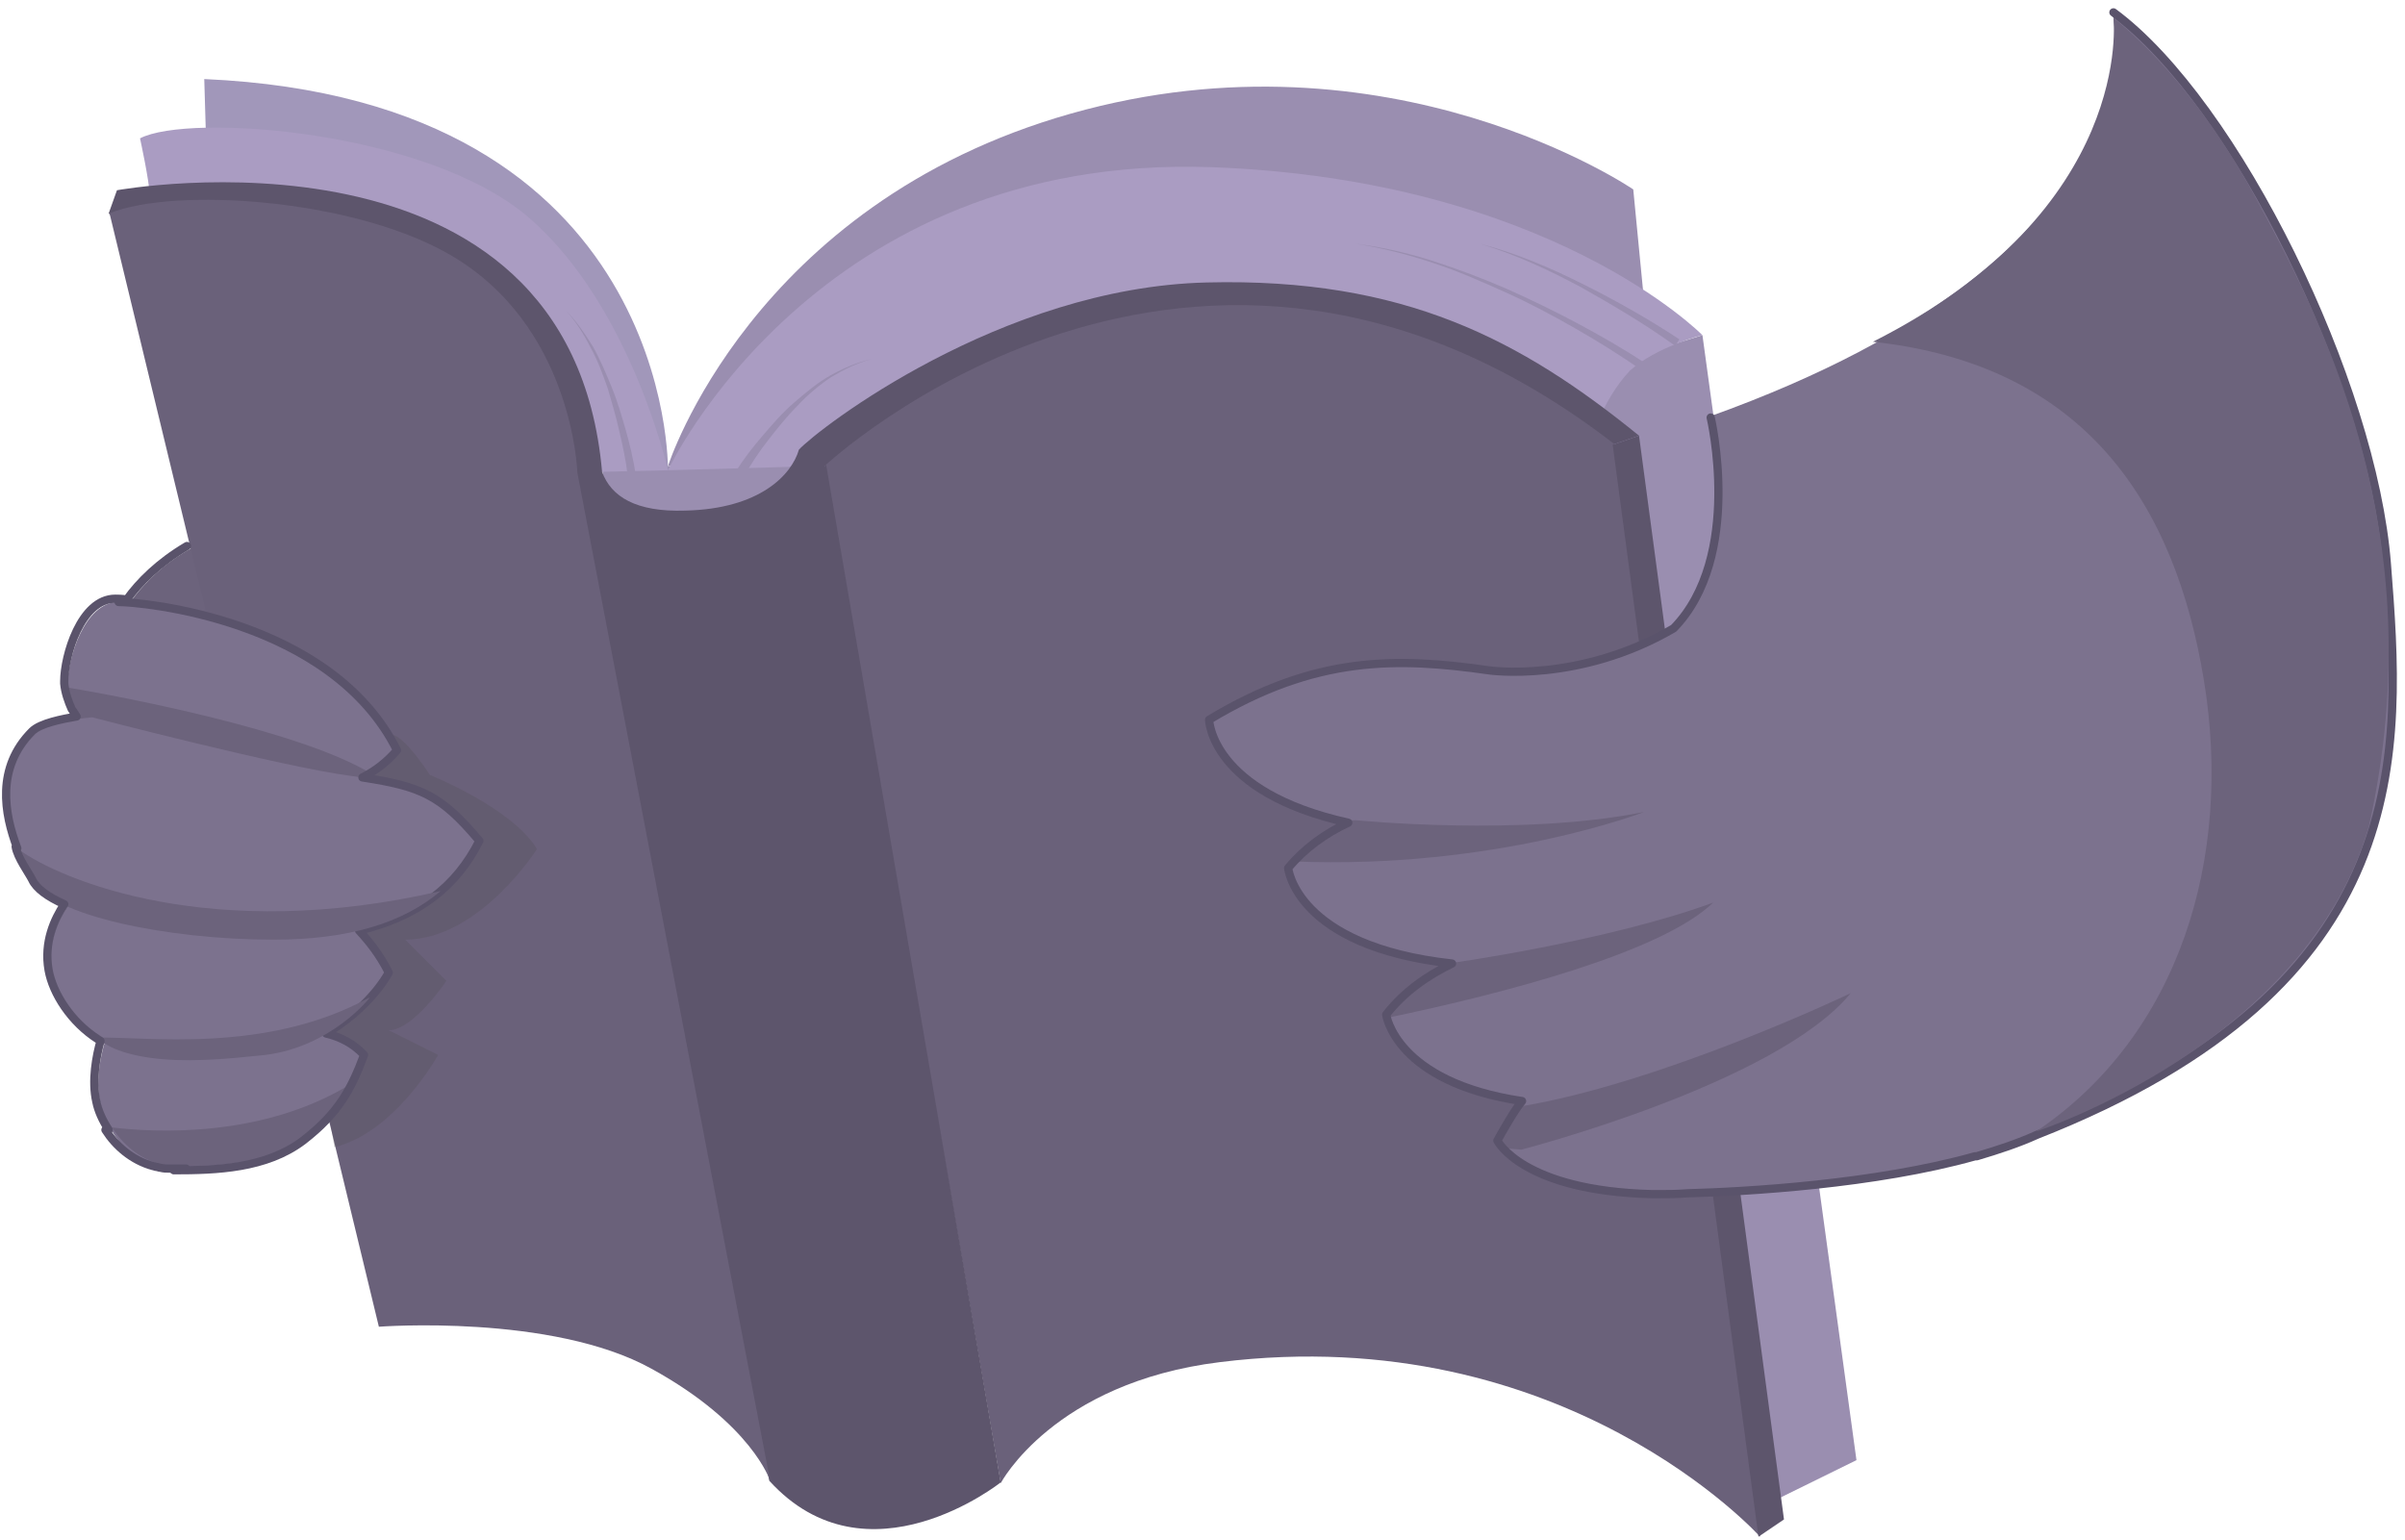 <?xml version="1.0" encoding="utf-8"?>
<!-- Generator: Adobe Illustrator 22.1.0, SVG Export Plug-In . SVG Version: 6.00 Build 0)  -->
<svg version="1.1" id="Warstwa_1" xmlns="http://www.w3.org/2000/svg" xmlns:xlink="http://www.w3.org/1999/xlink" x="0px" y="0px"
	 viewBox="0 0 292 187" style="enable-background:new 0 0 292 187;" xml:space="preserve">
<style type="text/css">
	.st0{fill:#6C637C;}
	.st1{fill:#9A8EB0;}
	.st2{fill:#A197BA;}
	.st3{fill:#AA9CC2;}
	.st4{fill:#5D556C;}
	.st5{fill:#6A617A;}
	.st6{opacity:0.28;fill:#524F58;enable-background:new    ;}
	.st7{fill:#7C728E;}
	.st8{fill:none;stroke:#5A536B;stroke-linecap:round;stroke-linejoin:round;stroke-miterlimit:10;}
</style>
<path class="st0" d="M13.2,78.1c0,0,4-14,23-15l2.7,17C38.9,80.1,16.3,87.1,13.2,78.1z"/>
<polygon class="st1" points="73,56.6 76.2,73.1 94.2,76.1 101.9,67 100.2,56.1 97.5,56.6 "/>
<g>
	<path class="st1" d="M81.1,56.6c0,0,10.1-31.8,48.9-42.8s68.3,9.2,68.3,9.2l2.8,28.9l-71-0.1L81.1,56.6z"/>
	<polygon class="st1" points="206.7,40.7 225.4,177.3 212.6,183.6 188.8,46.2 	"/>
	<path class="st2" d="M81.1,57.1c0,0,0.8-45-56.3-47.5l0.5,17L81.1,57.1z"/>
	<path class="st3" d="M81.1,57.1c0,0-4.5-19.9-16.8-30.6S22.9,13.7,17,16.8c0,0,1.1,5,1.2,7s6.5,16.8,6.5,16.8l43.5,16.8L81.1,57.1z
		"/>
	<path class="st3" d="M99.1,56.6l-18,0.5c0,0,18-38.5,66-36.8c41.1,1.5,59.6,20.4,59.6,20.4s-5.6,1.4-8.8,4.3
		c-3.4,3.6-4.7,8.5-4.7,8.5L99.1,56.6z"/>
	<path class="st4" d="M13.2,25.9l1-2.8c0,0,55-10,58.9,34.2c1.1,3,4.1,4.9,10.1,4.7c9-0.2,12.9-4.3,13.8-7.4
		c2.3-2.5,24.5-19.7,49.5-20.3c24-0.6,38.2,7,52.5,18.6l-3.2,1.1l-34.4,12.9l-72.7,11c0,0-20-0.5-21-0.4c-1,0-10.2-7.7-10.2-8.7
		s-5.3-9.9-5.3-9.9L32.8,45.4L13.2,25.9z"/>
	<path class="st5" d="M100.1,56.6c0,0,44.9-42.2,96-2.6l17.6,132.6c0,0-23.7-26.4-65.6-21.2c-20.2,2.5-26.6,14.7-26.6,14.7
		L100.1,56.6z"/>
	<path class="st4" d="M69.6,56.9c0,0,0.4,4.1,5.7,6.3c6.9,2.9,19.3,3.3,25-6.8L121.5,180c0,0-16.2,12.9-28.1-0.2L69.6,56.9z"/>
	<path class="st5" d="M70.1,57.4c0,0-0.5-18-15.7-26.6c-11.8-6.7-33.2-8.1-41.1-4.9L46,161.1c0,0,21-1.6,33.1,5.1
		c12.2,6.7,14.4,13.6,14.4,13.6L70.1,57.4z"/>
</g>
<polygon class="st4" points="199,52.9 216.6,184.5 213.5,186.6 195.8,54 "/>
<path class="st6" d="M47.2,89.3c0,0,1-1.2,5,4.8c0,0,10,4,13,9c0,0-7,11-16,11l5,5c0,0-4,6-7,6l6,3c0,0-5.2,9.4-12.6,11.2l-9.4-56.2
	L47.2,89.3z"/>
<path class="st1" d="M199.4,45c-2.6-1.8-5.3-3.5-8.1-5.1s-5.6-3.1-8.5-4.4c-2.9-1.3-5.8-2.6-8.9-3.6c-3-1-6.1-1.8-9.3-2.3
	c3.2,0.4,6.3,1.1,9.4,2.1c3.1,1,6,2.1,9,3.4c2.9,1.3,5.8,2.7,8.6,4.2s5.6,3.1,8.3,4.9L199.4,45z"/>
<path class="st1" d="M203.4,42c-3.6-2.6-7.5-4.9-11.4-7.1c-3.9-2.1-8-4-12.3-5.3c4.3,1.1,8.5,2.9,12.5,4.9s7.9,4.2,11.7,6.7
	L203.4,42z"/>
<path class="st1" d="M76.2,57.7c-0.2-1.8-0.6-3.6-1-5.3c-0.4-1.8-0.9-3.5-1.4-5.2c-0.6-1.7-1.2-3.4-2.1-5c-0.8-1.6-1.8-3.2-3-4.5
	C70,39,71,40.5,72,42.1c0.9,1.6,1.6,3.3,2.3,5c0.7,1.7,1.2,3.5,1.7,5.2c0.5,1.8,0.9,3.5,1.2,5.4L76.2,57.7z"/>
<path class="st1" d="M89.3,57.3c1-1.6,2.1-3,3.3-4.4c1.2-1.4,2.4-2.8,3.8-4s2.8-2.4,4.4-3.3c1.6-0.9,3.3-1.6,5-2
	c-1.8,0.5-3.4,1.3-4.9,2.2c-1.5,1-2.9,2.2-4.1,3.5c-1.3,1.3-2.4,2.7-3.5,4.1c-1.1,1.4-2.1,2.9-3,4.5L89.3,57.3z"/>
<path class="st7" d="M10.9,89.1c0,0-2.7-3-2.7-6s2-10,6.2-10c2.7,0,25.8,2,33.8,18C40.2,100.1,24.2,97.1,10.9,89.1z"/>
<path class="st7" d="M9.9,108c0,0-4.7,4.1-3.6,10.1c0.6,3.1,3.1,7,7.1,9c3.9,2,11.8,2,18.9,1s12.6-6,14.9-10
	c-3.1-6-6.9-8.3-11.3-8.1S11.1,109,9.9,108z"/>
<path class="st7" d="M13.2,125.1c0,0-2,5-1,9c0.7,2.9,3.7,8,8.9,8s11.2-0.2,15.7-3.6c4.4-3.4,5.9-6.4,7.4-10.4
	c-3.7-4-9.7-2.9-16-3.9C21.9,123.1,13.2,125.1,13.2,125.1z"/>
<path class="st0" d="M10.5,88.7c8.7,2.1,24,5.7,31.5,6.7c1-0.4,2-0.9,3-1.5c-8.6-5.2-30.1-9.3-36.7-10.4
	C8.4,85.6,9.8,87.8,10.5,88.7z"/>
<path class="st0" d="M13.6,136.9c1.5,2.4,4.3,4.7,7.8,4.7c5.2,0,11.2-0.2,15.7-3.6c2.9-2.2,4.5-4.3,5.7-6.5
	C31.9,138.3,18.6,137.5,13.6,136.9z"/>
<path class="st7" d="M11.2,87.1c0,0-5.4,0.4-7,2c-6,6-2,14,0,18s16,7,29,7s21-4,25-12c-5-6-7.4-6.7-15.7-7.9
	C34.2,93.1,11.2,87.1,11.2,87.1z"/>
<path class="st8" d="M21.1,142.1c5.2,0,11.2-0.2,15.7-3.6c4.4-3.4,5.9-6.4,7.4-10.4c-1.3-1.4-2.9-2.2-4.6-2.6
	c3.5-2.1,6.2-4.9,7.6-7.4c-1.1-2.2-2.4-3.8-3.6-5.1c7.1-1.7,11.8-5.3,14.6-10.9c-4.7-5.6-7.1-6.6-14.2-7.7c1.6-0.8,3-1.9,4.2-3.3
	c-8-16-31.1-18-33.8-18"/>
<path class="st0" d="M53.5,108.2c-27.7,6.4-46.1-1.3-51.3-5.1c0.2,1.3,1.6,3.2,2,4c2,4,16,7,29,7C42.3,114.1,48.9,112.1,53.5,108.2z
	"/>
<path class="st0" d="M11.7,126c0.5,0.4,1.1,0.8,1.7,1.1c2.6,1.3,6.8,1.8,11.4,1.6c2.8-0.1,5.4-0.4,7.4-0.6c8-1,12.7-6.9,12.7-7l0,0
	C32.2,128.1,17.4,125.8,11.7,126z"/>
<path class="st8" d="M22.7,66.3c-3.4,2-5.8,4.4-7.3,6.5c-0.6-0.1-1.1-0.1-1.4-0.1c-4.2,0-6.2,7-6.2,10c0,0.1,0,0.2,0,0.3l0,0l0,0
	c0.1,1.1,0.5,2.2,0.9,3.1l0,0C9,86.5,9.1,86.7,9.3,87c-1.7,0.3-4.4,0.8-5.4,1.8c-4.4,4.4-3.4,10-1.8,14.2c-0.1-0.1-0.2-0.1-0.2-0.2
	c0.2,1.3,1.6,3.2,2,4c0.5,1.1,1.9,2.1,3.9,3c-1.2,1.8-2.5,4.6-1.9,8c0.5,2.8,2.7,6.3,6,8.4c0.1,0.1,0.2,0.1,0.3,0.2
	c-0.5,1.8-1.1,4.8-0.5,7.4c0.2,1,0.7,2.2,1.5,3.4c-0.1,0-0.3,0-0.4,0c1.2,1.9,3.2,3.7,5.8,4.4c0.1,0,0.3,0.1,0.4,0.1
	c0.2,0,0.3,0.1,0.5,0.1c0.4,0.1,0.7,0.1,1.1,0.1c0.7,0,1.3,0,2,0"/>
<path class="st7" d="M289.7,68.6c-1.7-22-18.3-56-33.2-67c0,0,6.9,29-49,49c0,0,4.2,17-4.4,25.7c-11.5,6.7-22.4,5.1-22.4,5.1l0,0
	c-11.2-1.6-21.1-1.8-34,6c0,0,0.2,8.8,16.9,12.5c-2.8,1.3-5.3,3.1-7.3,5.5c0,0,0.9,9.5,19.9,11.6c-3.1,1.5-5.9,3.5-8,6.2
	c0,0,1.1,8.2,16.5,10.5c-0.8,0.9-2.4,3.7-3,4.8c0,0,3,6.1,18.8,6.5l0,0c0,0,0.2,0,0.7,0c1.1,0,2.3,0,3.5-0.1
	c7.3-0.2,22.9-1.1,35-4.5c0,0,0,0,0.1,0h0.1c2.7-0.8,5.1-1.6,7.3-2.6l0,0C293.5,119.7,291.5,91.4,289.7,68.6z"/>
<path class="st0" d="M164.7,99.6c-0.7,0-1.3,0-2,0.1c0.3,0.1,0.6,0.2,0.9,0.2c-2.5,1.2-4.7,2.7-6.6,4.7c24.6,1,42.6-6,42.6-6
	C184.7,101.6,164.7,99.6,164.7,99.6z"/>
<path class="st0" d="M175.7,117c0.2,0,0.4,0.1,0.6,0.1c-3.1,1.5-5.9,3.5-8,6.2c0,0,0,0.1,0.1,0.3c14.4-3,33.4-8,39.6-14
	C195.2,114.3,175.9,117,175.7,117z"/>
<path class="st0" d="M184.3,134.4c-0.8,1.2-2.1,3.3-2.6,4.2c0,0,0.2,0.3,0.6,0.8c1.4,0.1,2.4,0.2,2.4,0.2s31-8,40-19
	C224.7,120.6,201.7,131.6,184.3,134.4z"/>
<path class="st8" d="M207.7,50.7c0,0,4,16.9-4.5,25.6c-11.5,6.7-22.4,5.1-22.4,5.1l0,0c-11.2-1.6-21.1-1.8-34,6
	c0,0,0.2,8.8,16.9,12.5c-2.8,1.3-5.3,3.1-7.3,5.5c0,0,0.9,9.5,19.9,11.6c-3.1,1.5-5.9,3.5-8,6.2c0,0,1.1,8.2,16.5,10.5
	c-0.8,0.9-2.4,3.7-3,4.8c0,0,3,6.1,18.8,6.5l0,0c0,0,0.2,0,0.7,0c1.1,0,2.3,0,3.5-0.1c7.3-0.2,22.9-1.1,35-4.5c0,0,0,0,0.1,0h0.1
	c2.7-0.8,5.1-1.6,7.3-2.6l0,0c46.3-18.2,44.3-46.5,42.5-69.3c-1.7-22-18.3-56-33.2-67"/>
<path class="st0" d="M227.4,41.5c25.8,2.8,36.7,19.7,40.2,41.2s-3,43-20.4,54.7c0,0,32.7-10.6,40.4-37c8.1-36-6.1-62.3-13.9-76.7
	c-8.2-15-17.1-21.5-17.1-21.5S259.3,25.4,227.4,41.5z"/>
</svg>
